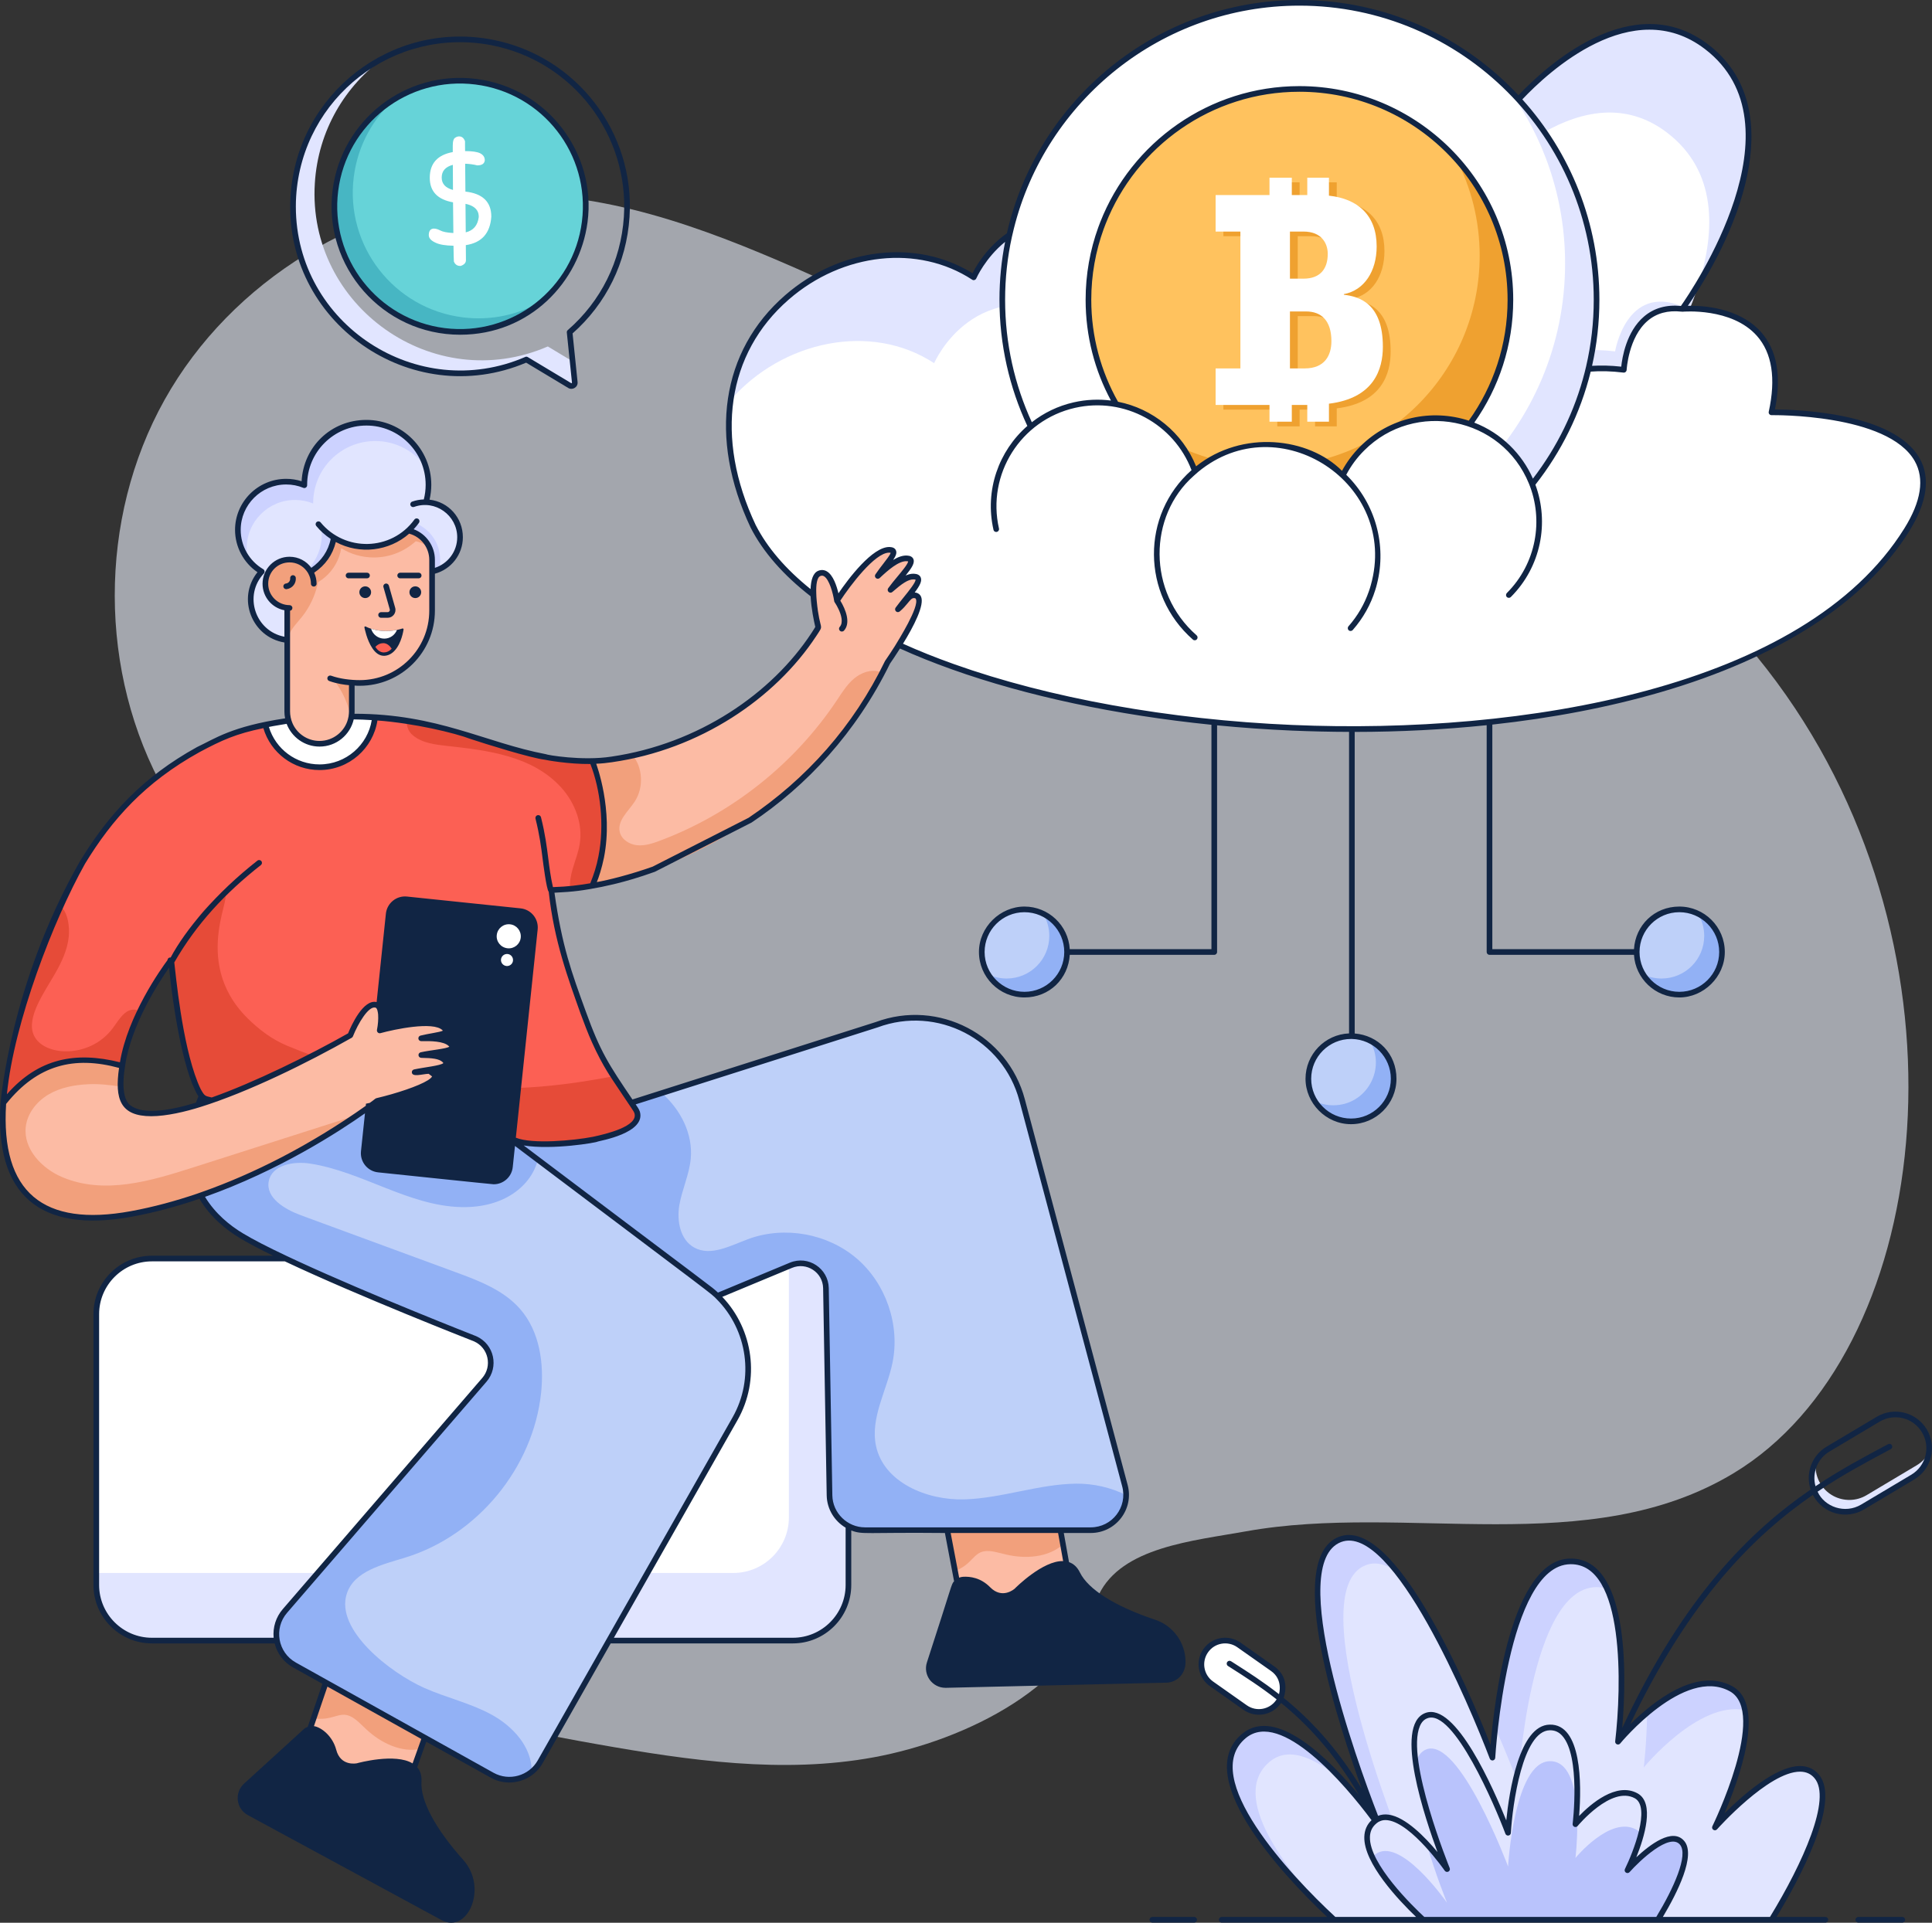 <svg width="440" height="438" viewBox="0 0 440 438" fill="none" xmlns="http://www.w3.org/2000/svg">
<rect x="0" y="0" width="440" height="438" fill="#333333" stroke="none"/>
<g clip-path="url(#clip0_155_3921)">
<g opacity="0.6">
<path d="M37.627 180.44C51.283 204.69 76.688 224.93 76.464 252.777C76.24 280.269 50.217 302.322 49.311 329.805C48.657 349.887 62.134 368.333 79.174 378.986C96.195 389.648 116.366 393.872 136.144 397.357C156.923 401.039 178.29 404.132 199.031 400.309C219.79 396.488 245.719 383.937 250.224 363.324V363.315C255.44 352.419 271.694 351.017 283.714 348.849C320.386 342.244 361.789 355.548 394.878 335.562C439.604 308.52 450.732 221.107 406.748 158.331C384.11 126.008 348.61 102.955 309.868 95.424C289.585 91.48 268.648 91.63 248.477 87.154C202.126 76.856 161.168 42.543 113.714 44.374C82.597 45.579 52.678 63.904 37.489 91.069C22.3 118.243 22.356 153.313 37.629 180.44H37.627Z" fill="#EEF4FF"/>
</g>
<path d="M171.532 119.91C150.214 74.723 195.426 45.943 221.753 63.176C221.753 63.176 230.96 41.586 255.735 53.302C255.735 53.302 274.986 34.557 303.109 55.31C303.109 55.31 304.114 12.968 344.456 24.181C344.456 24.181 368.299 -4.877 388.642 10.638C413.17 29.346 383.126 70.373 383.126 70.373C383.126 70.373 409.177 67.827 403.442 93.93C403.442 93.93 451.498 93.04 434.225 120.74C392.132 188.241 199.111 173.965 171.532 119.91Z" fill="white"/>
<path d="M383.126 69.799C370.368 64.541 367.826 80.048 367.826 80.048C345.116 77.25 344.085 94.684 344.085 94.684C344.085 94.684 353.781 81.642 369.813 84.24C371.284 76.753 373.439 69.881 383.126 69.799Z" fill="#E1E5FF"/>
<path d="M300.611 53.555C294.388 63.053 294.106 74.873 294.106 74.873C265.987 54.118 246.736 72.862 246.736 72.862C221.954 61.144 212.746 82.732 212.746 82.732C198.3 73.275 178.153 77.687 166.441 91.055C170.492 63.707 201.637 50.008 221.753 63.174C221.753 63.174 230.962 41.585 255.732 53.304C255.732 53.304 273.848 35.665 300.609 53.555H300.611Z" fill="#E1E5FF"/>
<path d="M379.638 30.198C359.301 14.68 335.455 43.747 335.455 43.747C319.591 39.334 309.819 43.203 303.787 49.526C305.767 38.339 313.609 15.615 344.452 24.178C344.452 24.178 368.298 -4.879 388.646 10.639C407.485 25.001 394.125 52.541 386.916 64.541C390.646 52.531 391.088 38.932 379.638 30.198Z" fill="#E1E5FF"/>
<path d="M300.611 53.555C301.526 52.148 302.582 50.781 303.788 49.525C303.165 52.962 303.115 55.314 303.115 55.314C302.271 54.691 301.436 54.108 300.612 53.555H300.611Z" fill="#E1E5FF"/>
<path d="M386.916 64.541C386.303 66.512 385.599 68.441 384.856 70.301C383.78 70.301 383.126 70.371 383.126 70.371C383.126 70.371 384.745 68.161 386.916 64.542V64.541Z" fill="#E1E5FF"/>
<path d="M363.606 68.29C363.606 105.659 333.308 135.949 295.931 135.949C258.553 135.949 228.267 105.659 228.267 68.29C228.267 30.92 258.563 0.642 295.931 0.642C333.298 0.642 363.606 30.931 363.606 68.29Z" fill="white"/>
<path d="M363.601 68.295C363.601 105.656 333.313 135.951 295.928 135.951C273.552 135.951 253.71 125.087 241.389 108.345C253.585 120.304 270.316 127.682 288.766 127.682C326.152 127.682 356.439 97.403 356.439 60.026C356.439 45.066 351.576 31.231 343.351 20.039C355.844 32.294 363.6 49.396 363.6 68.295H363.601Z" fill="#E1E5FF"/>
<path d="M343.985 68.292C343.985 94.825 322.473 116.333 295.933 116.333C269.392 116.333 247.888 94.825 247.888 68.292C247.888 41.758 269.4 20.26 295.933 20.26C322.466 20.26 343.985 41.766 343.985 68.292Z" fill="#FFC25E"/>
<path d="M343.984 68.295C343.984 94.828 322.469 116.338 295.929 116.338C277.39 116.338 261.301 105.833 253.284 90.449C262.089 100.166 274.8 106.278 288.929 106.278C315.469 106.278 336.984 84.767 336.984 58.234C336.984 50.249 335.036 42.706 331.587 36.08C339.288 44.596 343.984 55.902 343.984 68.296V68.295Z" fill="#EFA130"/>
<path fill-rule="evenodd" clip-rule="evenodd" d="M307.827 68.209V68.064C312.474 67.214 315.299 62.841 315.299 57.2C315.299 50.148 311.07 46.344 304.432 45.638V41.538H299.497V45.494H295.974V41.538H290.893V45.494H278.622V53.814H284.265V84.986H278.622V93.314H290.893V97.126H295.974V93.314H299.497V97.126H304.432V93.026C314.737 91.758 316.711 85.13 316.711 80.052C316.711 70.183 311.35 68.626 307.827 68.209ZM295.548 53.814H298.654C302.747 53.814 304.16 56.503 304.16 58.893C304.16 62.279 302.466 64.542 298.654 64.542H295.548V53.815V53.814ZM298.935 84.986H295.548V72.012H299.215C302.602 72.012 304.994 73.994 304.994 78.785C304.994 82.035 303.453 84.987 298.934 84.987L298.935 84.986Z" fill="#EFA130"/>
<path fill-rule="evenodd" clip-rule="evenodd" d="M306.054 67.146V67.002C310.7 66.151 313.525 61.778 313.525 56.137C313.525 49.085 309.296 45.281 302.658 44.575V40.475H297.723V44.431H294.2V40.475H289.12V44.431H276.849V52.751H282.491V83.923H276.849V92.251H289.12V96.062H294.2V92.251H297.723V96.062H302.658V91.962C312.964 90.694 314.938 84.066 314.938 78.988C314.938 69.119 309.577 67.562 306.054 67.145V67.146ZM293.775 52.751H296.88C300.973 52.751 302.386 55.44 302.386 57.83C302.386 61.217 300.693 63.479 296.88 63.479H293.775V52.752V52.751ZM297.162 83.923H293.775V70.949H297.442C300.829 70.949 303.22 72.931 303.22 77.722C303.22 80.972 301.679 83.924 297.161 83.924L297.162 83.923Z" fill="white"/>
<path d="M310.236 135.552C301.014 126.333 301.009 111.382 310.231 102.162C319.457 92.938 334.412 92.943 343.634 102.162C352.855 111.382 352.855 126.327 343.628 135.552" fill="white"/>
<path d="M226.882 120.544C223.991 107.83 231.954 95.174 244.67 92.283C257.394 89.391 270.047 97.36 272.938 110.074C275.83 122.787 267.865 135.435 255.141 138.329" fill="white"/>
<path d="M272.099 145.218C261.616 136.014 260.505 120.144 269.619 109.768C278.732 99.393 294.623 98.438 305.106 107.643C315.595 116.853 316.701 132.73 307.587 143.104" fill="white"/>
<path d="M317.396 245.74C317.396 251.103 313.052 255.454 307.687 255.454C304.186 255.454 301.116 253.598 299.414 250.823C298.503 249.344 297.978 247.605 297.978 245.741C297.978 240.384 302.322 236.035 307.687 236.035C313.052 236.035 317.396 240.355 317.396 245.741V245.74Z" fill="#92B1F5"/>
<path d="M303.639 251.784C302.121 251.784 300.686 251.436 299.414 250.822C298.503 249.343 297.978 247.604 297.978 245.74C297.978 240.383 302.322 236.034 307.687 236.034C309.196 236.034 310.632 236.381 311.912 237.002C315.83 243.373 311.296 251.785 303.639 251.785V251.784Z" fill="#BED0F9"/>
<path d="M392.172 216.867C392.172 222.23 387.828 226.581 382.463 226.581C378.963 226.581 375.892 224.724 374.19 221.95C373.28 220.471 372.755 218.731 372.755 216.868C372.755 211.511 377.098 207.161 382.463 207.161C383.973 207.161 385.408 207.509 386.688 208.13C389.937 209.698 392.172 213.02 392.172 216.868V216.867Z" fill="#92B1F5"/>
<path d="M388.124 213.204C388.124 218.568 383.773 222.91 378.415 222.91C376.898 222.91 375.462 222.563 374.19 221.949C373.28 220.47 372.755 218.73 372.755 216.867C372.755 211.51 377.098 207.16 382.463 207.16C383.973 207.16 385.408 207.508 386.688 208.129C387.599 209.608 388.124 211.347 388.124 213.204Z" fill="#BED0F9"/>
<path d="M243.018 216.867C243.018 222.23 238.674 226.581 233.309 226.581C229.809 226.581 226.738 224.724 225.036 221.95C224.126 220.471 223.601 218.731 223.601 216.868C223.601 211.511 227.945 207.161 233.309 207.161C234.819 207.161 236.254 207.509 237.535 208.13C240.783 209.698 243.018 213.02 243.018 216.868V216.867Z" fill="#92B1F5"/>
<path d="M238.97 213.204C238.97 218.568 234.619 222.91 229.261 222.91C227.744 222.91 226.308 222.563 225.036 221.949C224.126 220.47 223.601 218.73 223.601 216.867C223.601 211.51 227.945 207.16 233.309 207.16C234.819 207.16 236.254 207.508 237.535 208.129C238.445 209.608 238.97 211.347 238.97 213.204Z" fill="#BED0F9"/>
<path d="M193.228 299.362V361.059C193.228 368.058 187.555 373.721 180.563 373.721H34.602C27.601 373.721 21.929 368.058 21.929 361.059V299.362C21.929 292.371 27.602 286.7 34.602 286.7H180.563C187.555 286.7 193.228 292.371 193.228 299.362Z" fill="#E1E5FF"/>
<path d="M179.663 286.7V345.656C179.663 352.655 173.99 358.325 166.998 358.325H21.929V299.362C21.929 292.371 27.602 286.7 34.602 286.7H179.662H179.663Z" fill="white"/>
<path d="M219.319 367.481L245.057 368.323C244.689 366.277 246.389 375.732 241.46 348.32H215.677C216.049 350.279 214.328 341.223 219.318 367.481H219.319Z" fill="#FCBBA4"/>
<path d="M217.456 357.897C221.467 356.34 221.609 353.758 224.238 353.37C225.689 353.143 227.496 353.751 229.179 354.136C233.624 355.171 238.745 354.804 242.091 351.825L241.459 348.322H215.676L217.454 357.897H217.456Z" fill="#F2A07C"/>
<path d="M68.28 400.678L90.199 414.193L95.825 398.402L97.017 395.047L74.42 382.63C73.792 384.475 76.693 375.945 68.28 400.679V400.678Z" fill="#FCBBA4"/>
<path d="M71.427 391.434C75.681 392.075 77.087 389.905 79.562 390.874C80.935 391.397 82.201 392.822 83.469 393.993C86.813 397.099 91.44 399.324 95.824 398.401L97.016 395.046L74.419 382.629L71.425 391.434H71.427Z" fill="#F2A07C"/>
<path d="M138.29 282.532H109.831V262.021L150.72 249.007L199.641 233.436C213.578 228.252 228.953 236.2 232.781 250.565L256.195 338.437C257.562 343.62 253.66 348.575 248.404 348.575H196.981C192.586 348.575 188.998 345.052 188.918 340.658L188.11 293.411C188.006 289.361 183.867 286.676 180.127 288.233L138.29 305.646V282.532Z" fill="#BED0F9"/>
<path d="M138.29 282.532H109.831V262.021L150.72 249.007C155.018 252.786 157.848 258.323 157.312 263.971C156.969 267.59 155.33 270.961 154.715 274.54C154.108 278.128 154.907 282.418 158.08 284.183C161.868 286.293 166.399 283.736 170.466 282.242C178.689 279.23 188.479 280.996 195.127 286.7C201.768 292.396 205.004 301.808 203.27 310.387C201.975 316.771 198.164 322.979 199.498 329.354C201.256 337.726 211.157 341.841 219.716 341.561C228.274 341.282 236.553 338.078 245.119 337.982C248.947 337.942 253.023 338.836 256.474 340.603C256.434 344.885 252.95 348.576 248.403 348.576H196.98C192.585 348.576 188.997 345.053 188.917 340.659L188.109 293.412C188.005 289.362 183.866 286.677 180.126 288.234L138.289 305.647V282.533L138.29 282.532Z" fill="#92B1F5"/>
<path d="M202.139 150.842C201.745 151.655 201.351 152.461 200.931 153.249C200.845 153.429 200.751 153.609 200.656 153.78C200.408 154.268 200.151 154.74 199.885 155.219C199.628 155.691 199.362 156.162 199.097 156.624C198.831 157.096 198.557 157.558 198.282 158.011C198.008 158.473 197.734 158.928 197.452 159.374C197.177 159.811 196.903 160.247 196.621 160.676C189.806 171.225 180.498 180.389 170.795 186.856L148.859 198.018C146.606 198.832 144.395 199.526 142.228 200.125L141.148 200.417C140.437 200.597 139.734 200.777 139.032 200.939H139.024C137.7 201.25 136.267 201.539 134.928 201.779H134.919C134.911 201.779 134.902 201.787 134.894 201.787H134.886C134.877 201.787 134.86 201.787 134.852 201.796C134.484 201.856 134.115 201.915 133.755 201.976C133.755 201.976 133.747 201.976 133.738 201.984H133.729C133.695 201.984 133.653 201.992 133.61 202.001C133.404 202.036 133.206 202.062 133.01 202.087C132.881 202.113 132.753 202.13 132.633 202.148C132.539 202.156 132.453 202.173 132.367 202.191C132.136 202.216 131.905 202.251 131.682 202.276C131.511 202.302 131.347 202.319 131.185 202.337C130.987 202.362 130.799 202.388 130.61 202.405C130.413 202.431 130.217 202.448 130.028 202.466C129.968 202.474 129.899 202.483 129.84 202.491C129.797 202.491 129.763 202.499 129.728 202.499C129.446 202.525 129.163 202.56 128.88 202.576H128.872C128.58 202.602 128.306 202.619 128.016 202.637H127.955C127.552 202.662 127.158 202.688 126.772 202.705C126.361 202.722 125.958 202.731 125.564 202.74C125.898 205.578 126.763 210.527 126.849 210.613C127.588 213.374 127.016 214.483 132.804 230.616C136.034 239.597 137.773 241.809 139.737 245.17H139.745C139.916 245.444 140.088 245.718 140.276 245.993C140.276 246.001 140.276 246.01 140.284 246.01C140.91 246.978 141.587 247.972 142.324 249.059V249.068C144.631 252.528 145.229 253.1 145.229 254.13C145.229 259.732 122.582 262.125 117.097 259.707H117.089C116.771 259.561 116.37 259.324 115.375 258.798C115.367 258.79 115.358 258.781 115.35 258.781C115.332 258.773 115.324 258.764 115.316 258.764C80.741 240.405 88.959 261.821 46.74 250.274C46.543 250.223 46.346 250.086 46.141 249.88C46.072 249.811 46.004 249.743 45.935 249.657V249.649C42.49 245.598 39.946 227.662 39.364 222.325C39.364 222.326 39.364 222.328 39.364 222.329C39.361 222.299 39.358 222.267 39.355 222.236C39.271 221.46 39.19 220.678 39.115 219.888C39.09 219.632 39.064 219.375 39.038 219.117V219.092C39.021 219.074 39.013 219.057 39.005 219.04C38.962 218.972 38.91 218.903 38.867 218.835C36.994 216.026 34.68 213.01 32.287 210.568C30.385 208.623 28.363 206.944 26.203 205.617C25.723 205.317 25.235 205.034 24.737 204.777C23.495 204.117 22.21 203.578 20.864 203.166C19.066 202.606 17.452 202.351 15.808 202.232V202.224C21.968 189.066 31.673 178.195 45.182 170.751C50.762 167.773 53.395 166.61 60.443 165.114C60.734 165.053 61.025 164.994 61.326 164.934C65.729 163.955 72.901 163.154 79.825 163.22H80.039C81.77 163.238 83.552 163.314 85.395 163.443C87.717 163.606 90.124 163.863 92.61 164.231C93.63 164.385 94.657 164.556 95.695 164.754C95.995 164.805 96.295 164.865 96.594 164.925C97.006 165.001 97.417 165.087 97.828 165.173C101.057 165.858 104.183 166.704 106.757 167.537H106.766C107.88 167.897 108.985 168.256 110.098 168.608H110.106C112.111 169.254 118.812 171.338 120.86 171.709C120.948 171.797 124.991 172.591 125.521 172.669C125.53 172.678 125.866 172.727 125.889 172.729C125.959 172.757 126.824 172.884 126.918 172.884C127.019 172.912 127.595 172.986 127.672 172.986C127.715 173.003 127.748 173.003 127.783 173.003H127.791C127.877 173.046 130.356 173.277 131.228 173.32C131.245 173.329 131.27 173.329 131.288 173.32C131.452 173.336 132.289 173.371 132.445 173.371C132.471 173.38 132.488 173.38 132.496 173.371C134.694 173.442 137.139 173.325 139.326 172.994C159.08 170.114 176.011 158.767 185.349 144.562C186.034 143.516 186.369 142.908 186.369 142.908C186.369 142.908 183.669 131.747 186.617 130.615C189.556 129.485 190.619 136.826 190.619 136.826C190.619 136.826 198.134 125.081 202.589 125.252C205.057 125.347 201.921 128.165 199.907 131.198C202.409 128.834 204.68 127.129 206.514 127.197C209.367 127.317 205.177 131.069 202.811 134.367C204.937 132.517 206.582 131.275 208.124 131.343C211.089 131.446 206.925 135.447 204.5 138.796C206.325 137.306 206.874 135.549 208.202 135.601C212.666 135.772 202.144 150.841 202.144 150.841L202.139 150.842Z" fill="#FCBBA4"/>
<path d="M39.856 217.687C39.856 219.019 39.734 221.037 39.359 222.33C39.273 221.525 39.188 220.703 39.119 219.88C39.086 219.624 39.068 219.358 39.043 219.101C39.043 219.101 39.043 219.109 39.034 219.109V219.092C39.017 219.074 39.009 219.057 39.001 219.04C38.958 218.972 38.907 218.903 38.864 218.835C36.99 216.026 34.676 213.01 32.283 210.568C30.381 208.623 28.359 206.944 26.199 205.617C25.719 205.317 25.231 205.034 24.733 204.777C23.491 204.117 22.206 203.578 20.86 203.166C19.062 202.606 17.448 202.351 15.804 202.232V202.224C16.402 200.947 17.834 198.026 18.598 196.836C21.784 196.697 24.963 197.158 27.57 198.027C30.072 198.84 32.411 200.117 34.313 201.925C37.458 204.906 39.189 209.163 39.669 213.464C39.703 213.756 39.746 214.244 39.78 214.86C39.877 216.416 39.857 217.729 39.857 217.687H39.856Z" fill="#F2A07C"/>
<path d="M54.913 281.467C67.363 289.017 108.205 304.979 108.205 304.979C111.874 306.6 112.928 311.298 110.315 314.326L64.886 366.982C61.553 370.849 62.601 376.801 67.067 379.294L112.09 404.404C115.994 406.577 120.859 405.149 123.029 401.344L167.404 323.186C173.118 313.12 170.488 300.377 161.251 293.394C154.206 288.083 98.646 246.199 92.6 241.641L48.177 245.012C36.91 265.68 46.994 276.657 54.913 281.467Z" fill="#BED0F9"/>
<path d="M54.913 281.467C67.363 289.017 108.205 304.979 108.205 304.979C111.874 306.6 112.928 311.298 110.315 314.326L64.886 366.982C61.553 370.849 62.601 376.801 67.067 379.294L112.09 404.404C115.047 406.05 118.595 405.641 121.08 403.629C121.088 403.573 121.088 403.509 121.088 403.453C121.105 397.948 116.821 393.275 111.995 390.623C107.168 387.97 101.694 386.764 96.66 384.527C88.799 381.03 76.327 371.263 78.968 363.083C80.638 357.859 87.119 356.421 92.361 354.798C108.751 349.75 121.425 334.354 123.231 317.313C123.942 310.594 122.904 303.293 118.461 298.204C114.712 293.906 109.119 291.772 103.765 289.807C92.026 285.484 80.287 281.162 68.548 276.848C64.88 275.498 60.445 272.878 61.212 269.051C61.947 265.352 66.878 264.489 70.602 265.064C82.437 266.886 92.993 274.667 104.956 274.978C115.003 275.236 121.07 269.951 122.496 264.177L92.602 241.641L48.179 245.012C36.912 265.68 46.996 276.657 54.915 281.467H54.913Z" fill="#92B1F5"/>
<path d="M117.789 187.023C117.933 192.44 118.429 197.849 119.268 203.201C119.708 206.022 120.315 208.977 122.184 211.135C123.615 212.789 125.532 213.723 127.657 214.251C127.354 213.053 127.091 211.846 126.85 210.624C126.764 210.538 125.91 205.697 125.556 202.739C126.347 202.722 127.169 202.691 128.017 202.636C128.296 202.619 128.576 202.604 128.872 202.579C129.256 202.548 129.64 202.515 130.03 202.468C130.79 202.396 131.564 202.3 132.356 202.188C132.444 202.172 132.54 202.165 132.627 202.149C133.355 202.044 134.098 201.925 134.849 201.797C134.872 201.788 134.897 201.788 134.921 201.78C160.375 197.304 187.175 179.83 200.935 153.254C200.759 153.174 200.568 153.103 200.375 153.038C198.361 152.399 196.124 153.222 194.502 154.58C192.888 155.938 191.76 157.776 190.586 159.533C180.917 174.042 166.605 185.402 150.27 191.522C148.609 192.145 146.858 192.72 145.085 192.545C143.318 192.36 141.521 191.226 141.137 189.493C140.562 186.88 143.127 184.795 144.581 182.558C146.712 179.246 146.292 174.726 144.118 172.116C142.567 172.46 140.961 172.747 139.315 172.995C133.13 173.941 126.772 173.14 120.713 171.685C119.89 173.003 119.266 174.457 118.819 175.943C117.764 179.515 117.692 183.294 117.788 187.024L117.789 187.023Z" fill="#F2A07C"/>
<path d="M117.094 259.707H117.086C116.768 259.561 116.367 259.324 115.372 258.798C115.364 258.79 115.355 258.781 115.347 258.781H115.329C115.321 258.773 115.312 258.773 115.312 258.764C80.737 240.405 88.955 261.821 46.736 250.274C46.539 250.223 46.342 250.086 46.137 249.88C46.068 249.811 46 249.743 45.931 249.657V249.649C42.486 245.598 39.942 227.662 39.36 222.325C39.36 222.326 39.36 222.328 39.36 222.329C39.357 222.299 39.353 222.267 39.35 222.236C39.267 221.46 39.186 220.678 39.111 219.888C39.085 219.632 39.06 219.375 39.034 219.117V219.092C39.017 219.074 39.009 219.057 39.001 219.04C38.958 218.972 38.906 218.903 38.863 218.835C36.99 216.026 34.676 213.01 32.283 210.568C30.381 208.623 28.359 206.944 26.199 205.617C25.719 205.317 25.231 205.034 24.733 204.777C23.491 204.117 22.206 203.578 20.86 203.166C18.71 202.495 17.139 202.35 15.796 202.232L15.804 202.224C21.956 189.085 31.687 178.177 45.178 170.742C49.864 168.063 53.524 166.583 60.439 165.114C60.73 165.053 61.021 164.994 61.322 164.934C65.725 163.955 72.897 163.154 79.821 163.22H80.035C81.766 163.238 83.548 163.314 85.391 163.443C87.713 163.606 90.12 163.863 92.606 164.231C93.626 164.385 94.653 164.556 95.691 164.754C95.991 164.805 96.291 164.865 96.59 164.925C97.002 165.001 97.413 165.087 97.824 165.173C101.053 165.858 104.179 166.704 106.753 167.537H106.762C107.876 167.897 108.981 168.256 110.094 168.608H110.102C112.064 169.24 118.791 171.335 120.856 171.709C120.944 171.797 124.987 172.591 125.517 172.669C125.526 172.678 125.862 172.727 125.885 172.729C125.973 172.764 127.574 172.986 127.668 172.986C127.711 173.003 127.744 173.003 127.779 173.003H127.787C127.873 173.046 130.352 173.277 131.223 173.32C131.241 173.329 131.266 173.329 131.284 173.32C131.595 173.346 132.352 173.371 132.441 173.371C132.467 173.38 132.484 173.38 132.492 173.371C133.298 173.397 134.112 173.397 134.917 173.371V173.38C135.021 173.697 135.123 174.014 135.226 174.331V174.339L135.235 174.347C135.329 174.665 135.432 174.972 135.517 175.29C135.611 175.607 135.705 175.924 135.799 176.249C135.799 176.249 135.791 176.249 135.799 176.257L135.808 176.266C135.884 176.574 135.97 176.891 136.047 177.2C136.21 177.834 136.364 178.467 136.51 179.101C136.51 179.119 136.51 179.127 136.518 179.135C137.726 184.652 137.948 190.023 136.921 195.206C136.758 196.046 136.561 196.877 136.33 197.7C136.098 198.522 135.832 199.345 135.532 200.158C135.335 200.706 135.121 201.245 134.89 201.785H134.882C134.873 201.785 134.856 201.785 134.848 201.794C134.488 201.854 134.119 201.913 133.751 201.974H133.743C133.737 201.974 133.731 201.976 133.725 201.982C133.691 201.982 133.649 201.99 133.606 201.999C133.4 202.034 133.202 202.06 133.006 202.085C132.877 202.103 132.757 202.119 132.629 202.136C132.561 202.145 132.492 202.162 132.432 202.171C132.175 202.214 131.926 202.24 131.678 202.273C131.507 202.299 131.343 202.316 131.181 202.334C131.052 202.351 130.914 202.369 130.777 202.385C130.717 202.393 130.666 202.393 130.606 202.402C130.409 202.428 130.221 202.453 130.032 202.471C129.964 202.479 129.895 202.479 129.835 202.488C129.792 202.488 129.758 202.496 129.723 202.496C129.441 202.522 129.158 202.557 128.875 202.573H128.867C128.575 202.599 128.301 202.616 128.01 202.633H127.95C127.547 202.659 127.153 202.685 126.767 202.702C126.562 202.71 126.364 202.719 126.168 202.71C125.962 202.728 125.756 202.728 125.551 202.728C127.049 214.428 129.191 220.557 132.799 230.612C135.418 237.893 137.395 241.607 140.271 245.988C140.271 245.997 140.271 246.006 140.279 246.006C140.914 246.965 141.59 247.968 142.319 249.055V249.064C144.838 252.841 144.879 252.777 145.104 253.407C147.076 259.54 122.797 262.218 117.092 259.704L117.094 259.707Z" fill="#FC6054"/>
<path d="M117.094 259.707H117.086C116.768 259.561 116.367 259.324 115.372 258.798C115.364 258.79 115.355 258.781 115.347 258.781H115.329C115.321 258.773 115.312 258.773 115.312 258.764C80.737 240.405 88.955 261.821 46.736 250.274C46.539 250.223 46.342 250.086 46.137 249.88C46.068 249.811 46 249.743 45.931 249.657V249.649C42.486 245.598 39.942 227.662 39.36 222.325C39.36 222.326 39.36 222.328 39.36 222.329C39.357 222.299 39.354 222.267 39.35 222.236C39.267 221.46 39.186 220.678 39.111 219.889C39.086 219.632 39.06 219.375 39.034 219.117V219.092C39.017 219.074 39.009 219.057 39.001 219.04C38.958 218.972 38.906 218.903 38.863 218.835C38.846 218.809 38.83 218.784 38.812 218.766C39.15 218.288 39.961 217.17 40.064 217.01C43.637 211.973 45.094 207.184 50.517 204.066C50.526 204.058 50.543 204.048 50.552 204.048C54.374 201.915 42.814 218.518 56.379 231.959C58.992 234.546 61.914 236.756 65.316 238.187C69.48 239.943 73.739 241.46 78.066 242.744C85.187 244.86 92.504 246.325 99.891 247.139C99.897 247.145 99.903 247.145 99.909 247.139C115.084 248.815 126.726 247.636 139.745 245.169C139.916 245.443 140.096 245.717 140.276 245.991C140.276 246 140.276 246.009 140.284 246.009C140.919 246.968 141.595 247.971 142.324 249.058V249.067C144.843 252.845 144.884 252.78 145.109 253.41C147.081 259.543 122.802 262.221 117.097 259.707H117.094Z" fill="#E64B38"/>
<path d="M92.602 164.231C92.602 165.485 92.993 166.651 94.047 167.522C96.221 169.336 99.29 169.64 101.991 169.942C111.186 170.951 121.247 172.203 127.77 179.354C130.918 182.814 132.781 187.623 132.029 192.241C131.725 194.158 130.99 195.988 130.447 197.857C130.008 199.359 129.687 200.949 129.832 202.491C129.896 202.483 129.968 202.475 130.031 202.468C131.598 202.308 133.228 202.084 134.921 201.781C138.741 192.873 138.221 183.335 134.921 173.38C120.011 173.824 109.272 166.739 92.601 164.232L92.602 164.231Z" fill="#E64B38"/>
<path d="M60.436 165.11C61.799 170.65 66.807 174.774 72.767 174.774C79.348 174.774 84.727 169.784 85.392 163.444C75.039 162.714 66.326 163.863 60.436 165.11Z" fill="white"/>
<path d="M59.616 130.211C54.114 136.057 58.217 145.853 66.405 145.853C71.537 145.853 75.698 141.684 75.698 136.554C75.698 133.579 74.299 130.924 72.116 129.241C74.157 127.576 75.591 125.188 76.028 122.472C79.911 124.862 84.683 125.234 88.894 123.488C89.429 127.371 92.76 130.355 96.796 130.355C101.197 130.355 104.77 126.783 104.77 122.383C104.77 117.983 101.314 114.518 97.01 114.411C97.385 113.145 97.58 111.818 97.58 110.437C97.58 102.626 91.254 96.302 83.449 96.302C75.643 96.302 69.309 102.626 69.309 110.437V110.536C68.035 110.01 66.637 109.725 65.175 109.725C59.099 109.725 54.172 114.642 54.172 120.716C54.172 124.76 56.355 128.297 59.616 130.212V130.211Z" fill="#E1E5FF"/>
<path d="M86.374 129.5C86.116 129.305 85.966 129.184 85.966 129.184L94.581 119.145C94.581 119.145 101.232 121.5 100.121 129.5H86.374Z" fill="#CCD2FF"/>
<path d="M73.057 120.022C73.057 120.022 74.661 125.583 69.185 130.695L77.808 127.035C77.095 124.128 75.743 121.639 73.057 120.022Z" fill="#CCD2FF"/>
<path d="M56.498 127.476C56.294 126.648 56.186 125.775 56.186 124.884C56.186 118.81 61.113 113.892 67.189 113.892C68.65 113.892 70.049 114.177 71.323 114.702V114.604C71.323 106.792 77.649 100.468 85.462 100.468C90.238 100.468 94.453 102.837 97.009 106.463C95.298 100.584 89.873 96.299 83.449 96.299C75.635 96.299 69.309 102.624 69.309 110.435V110.534C68.035 110.008 66.637 109.723 65.175 109.723C55.902 109.723 50.953 120.412 56.497 127.475L56.498 127.476Z" fill="#CCD2FF"/>
<path d="M65.416 139.089C65.416 139.161 65.416 138.782 65.416 140.119V162.081C65.416 166.139 68.716 169.431 72.768 169.431C76.323 169.431 79.193 166.916 79.919 163.767C80.047 163.223 80.119 162.664 80.119 162.081V155.482C80.71 155.546 81.31 155.578 81.917 155.578C82.812 155.578 83.683 155.507 84.538 155.363C92.37 154.132 98.411 147.328 98.411 139.089V127.537C98.411 124.253 96.093 121.505 93.001 120.866C88.226 125.216 81.311 125.719 76.028 122.472C75.476 125.891 73.367 128.776 70.434 130.381C68.947 131.188 67.229 131.675 65.416 131.707V139.089Z" fill="#FCBBA4"/>
<path d="M75.908 154.771C75.908 154.771 79.113 158.382 79.919 163.767C80.047 163.223 80.119 162.664 80.119 162.081V155.482C80.71 155.546 81.31 155.578 81.917 155.578C82.812 155.578 83.683 155.507 84.538 155.363L75.908 154.771Z" fill="#F2A07C"/>
<path d="M67.1 138.358H65.416V131.708C70.78 131.601 75.198 127.637 76.027 122.471C81.38 125.765 88.293 125.157 93 120.868C95.227 121.331 97.045 122.881 97.891 124.938C97 124.128 95.904 123.54 94.683 123.29C92.162 125.588 88.811 126.996 85.132 126.996C82.414 126.996 79.866 126.221 77.71 124.893C76.881 130.06 72.462 134.024 67.099 134.13V138.358H67.1Z" fill="#F2A07C"/>
<path d="M65.416 139.092C65.416 139.162 65.416 138.788 65.416 140.116V146.137C65.656 143.81 67.46 142.176 68.793 140.49C69.675 139.377 70.432 138.147 71.037 136.855C71.572 135.715 71.991 134.522 72.285 133.292C72.392 132.847 72.624 132.276 72.356 131.858C72.107 131.475 71.564 131.118 71.198 130.861C70.958 130.683 70.699 130.522 70.432 130.38C68.944 131.19 67.233 131.671 65.416 131.707V139.091V139.092Z" fill="#F2A07C"/>
<path d="M65.514 147.527C65.461 147.331 65.425 147.136 65.416 146.939V147.509C65.452 147.518 65.478 147.518 65.514 147.526V147.527Z" fill="#F2A07C"/>
<path d="M60.435 132.983C60.435 136.026 62.903 138.496 65.949 138.496C68.995 138.496 71.46 136.026 71.46 132.983C71.46 129.941 68.992 127.47 65.949 127.47C62.906 127.47 60.435 129.938 60.435 132.983Z" fill="#F2A07C"/>
<path d="M38.861 218.835C38.861 218.835 33.664 225.451 32.045 230.065C30.686 233.94 28.495 238.679 27.834 242.807C16.522 239.446 7.595 242.529 0.761 251.242C1.836 235.012 9.707 215.563 13.799 206.416C15.267 203.127 16.245 201.167 16.245 201.167C26.053 204.371 34.662 208.994 38.86 218.835H38.861Z" fill="#FC6054"/>
<path d="M31.291 230.114C29.931 233.99 28.495 238.679 27.835 242.807C16.523 239.446 7.596 242.529 0.762 251.242C1.837 235.012 9.708 215.563 13.8 206.416C15.555 208.032 15.873 211.225 15.654 213.39C15.359 216.398 14.017 219.214 12.511 221.837C10.034 226.15 5.946 231.798 7.685 235.784C9.855 240.732 20.537 241.266 25.758 234.123C27.203 232.151 28.695 229.373 31.291 230.113V230.114Z" fill="#E64B38"/>
<path d="M95.951 240.341C98.445 240.373 100.263 240.532 101.246 241.485C103.117 243.319 98.009 243.472 94.439 244.245C96.52 244.34 97.918 243.51 98.767 244.336C101.602 247.093 85.884 250.786 85.884 250.786C85.884 250.786 84.329 252.014 81.529 253.959L81.521 253.962C72.993 259.863 52.919 272.306 29.927 276.535C5.646 281.006 -0.332 267.801 0.762 251.244C7.596 242.531 16.523 239.448 27.835 242.809C27.566 244.51 27.428 246.124 27.484 247.537C27.568 249.647 28.08 251.32 29.223 252.243C38.376 259.634 79.781 235.853 79.781 235.853C79.781 235.853 82.8 228.243 85.628 228.895C87.557 229.347 86.488 234.731 86.488 234.731C86.488 234.731 98.373 231.452 101.208 234.209C102.775 235.733 99.05 235.737 95.93 236.53C98.965 236.459 101.461 236.678 102.635 237.818C104.433 239.571 99.473 239.565 95.952 240.341H95.951Z" fill="#FCBBA4"/>
<path d="M81.521 253.96C72.993 259.861 52.919 272.304 29.927 276.533C5.646 281.004 -0.332 267.799 0.762 251.242C7.596 242.529 16.523 239.446 27.835 242.807C27.566 244.508 27.428 246.122 27.484 247.535C25.042 247.158 22.639 246.872 20.089 246.989C16.964 247.135 13.779 247.722 11.083 249.306C8.379 250.892 6.214 253.607 5.866 256.716C5.297 261.738 9.512 266.179 14.173 268.152C23.766 272.215 34.303 269.038 43.926 265.965C56.459 261.957 68.987 257.96 81.523 253.96H81.521Z" fill="#F2A07C"/>
<path d="M291.623 382.271C292.418 383.973 292.3 386.041 291.139 387.685C289.421 390.124 286.039 390.728 283.577 388.992L275.905 383.582C274.51 382.594 273.718 381.071 273.623 379.489C274.645 381.688 276.154 381.909 283.088 387.045C285.522 388.756 288.897 388.199 290.645 385.74C291.385 384.688 291.702 383.46 291.623 382.271Z" fill="#E1E5FF"/>
<path d="M303.866 437.326H403.465C407.365 430.971 419.005 410.821 413.728 404.645C407.437 397.284 390.56 416.303 390.56 416.303C390.56 416.303 403.594 389.822 394.242 384.705C383.277 378.706 368.49 396.765 368.49 396.765C368.49 396.765 373.578 355.405 357.594 355.689C342.436 355.959 339.889 400.395 339.889 400.395C339.889 400.395 319.281 345.18 305.16 350.695C289.851 356.675 314.013 415.826 314.013 415.826C314.013 415.826 293.879 386.806 283.369 395.401C270.741 405.73 298.073 431.998 303.866 437.326Z" fill="#E1E5FF"/>
<path d="M375.12 390.173C375.035 397.14 374.355 402.63 374.355 402.63C374.355 402.63 386.849 387.377 397.381 389.569C396.981 387.394 396.012 385.668 394.244 384.699C387.954 381.266 380.415 385.736 375.12 390.172V390.173Z" fill="#CCD2FF"/>
<path d="M340.518 393.555C343.731 400.837 345.754 406.258 345.754 406.258C345.754 406.258 348.304 361.825 363.458 361.553C364.376 361.536 365.227 361.655 366.008 361.91C364.232 358.112 361.563 355.622 357.593 355.69C346.195 355.895 341.928 381.081 340.517 393.556L340.518 393.555Z" fill="#CCD2FF"/>
<path d="M312.826 412.818C316.812 417.321 319.625 421.332 319.872 421.664C319.311 420.296 295.895 362.47 311.024 356.556C313.276 355.672 315.699 356.343 318.18 358.085C313.735 352.477 309.179 349.12 305.159 350.692C291.933 355.858 308.168 400.7 312.825 412.817L312.826 412.818Z" fill="#CCD2FF"/>
<path d="M302.517 436.059C292.962 425.964 279.695 409.072 289.24 401.262C293.88 397.463 300.409 401.015 306.247 406.157C299.44 398.628 289.673 390.249 283.366 395.399C271.552 405.07 294.747 428.718 302.516 436.059H302.517Z" fill="#CCD2FF"/>
<path d="M324.117 437.326H377.57C379.664 433.915 385.911 423.101 383.078 419.786C379.703 415.836 370.644 426.043 370.644 426.043C370.644 426.043 377.639 411.831 372.62 409.085C366.735 405.865 358.8 415.557 358.8 415.557C358.8 415.557 361.531 393.36 352.953 393.513C344.818 393.658 343.451 417.505 343.451 417.505C343.451 417.505 332.391 387.873 324.812 390.832C316.597 394.042 329.563 425.786 329.563 425.786C329.563 425.786 318.758 410.212 313.117 414.825C306.34 420.368 321.009 434.466 324.117 437.325V437.326Z" fill="#B9C3FC"/>
<path d="M358.801 423.244C358.801 423.244 366.739 413.557 372.621 416.77C373.089 417.024 373.454 417.381 373.726 417.815C374.687 414.153 374.959 410.372 372.621 409.088C367.538 406.3 360.909 413.175 359.208 415.079C359.259 419.489 358.8 423.244 358.8 423.244H358.801Z" fill="#E1E5FF"/>
<path d="M343.45 425.191C343.45 425.191 344.818 401.347 352.953 401.203C357.228 401.126 358.699 406.607 359.089 412.122C359.455 405.902 359.395 393.394 352.953 393.513C344.819 393.657 343.45 417.509 343.45 417.509C343.45 417.509 332.392 387.87 324.81 390.835C322.014 391.923 321.674 396.325 322.438 401.653C322.838 400.114 323.595 399.001 324.81 398.525C332.392 395.56 343.45 425.191 343.45 425.191Z" fill="#E1E5FF"/>
<path d="M312.528 423.074C312.698 422.879 312.893 422.692 313.115 422.514C318.656 417.985 329.17 432.915 329.553 433.459C329.425 433.145 326.969 427.077 324.913 420.067C321.291 416.175 316.353 412.172 313.116 414.824C310.71 416.795 311.008 419.838 312.529 423.075L312.528 423.074Z" fill="#E1E5FF"/>
<path d="M413.559 332.943C412.252 335.26 412.193 338.191 413.655 340.638C415.816 344.269 420.526 345.487 424.189 343.305L435.608 336.5C437.685 335.256 438.968 333.191 439.275 330.969C438.639 332.101 437.708 333.085 436.515 333.798L425.092 340.61C422.711 342.024 419.873 342.007 417.583 340.805C414.724 339.305 413.099 336.156 413.56 332.944L413.559 332.943Z" fill="#E1E5FF"/>
<path d="M282.159 374.716L289.833 380.127C292.282 381.854 292.867 385.237 291.14 387.685C289.413 390.133 286.029 390.718 283.58 388.991L275.906 383.58C273.457 381.854 272.872 378.47 274.599 376.022C276.326 373.574 279.71 372.989 282.159 374.716Z" fill="white"/>
<path d="M66.804 44.715C65.068 72.666 93.755 93.198 119.877 81.898L129.746 87.833C130.282 88.153 130.965 87.725 130.903 87.097L130.412 82.323L124.764 78.925C98.648 90.222 69.951 69.697 71.701 41.744C72.448 29.698 78.623 19.46 87.59 13.063C76.035 18.933 67.683 30.582 66.805 44.715L66.804 44.715Z" fill="#E1E5FF"/>
<path d="M101.21 75.381C116.881 77.353 131.196 66.24 133.169 50.565C135.141 34.881 124.026 20.579 108.346 18.615C92.659 16.642 78.353 27.747 76.38 43.431C74.407 59.098 85.523 73.409 101.21 75.381Z" fill="#66D3D8"/>
<path d="M76.302 43.423C74.33 59.103 85.443 73.409 101.135 75.38C109.558 76.439 117.59 73.722 123.514 68.54C118.242 71.656 111.931 73.115 105.39 72.294C89.707 70.322 78.595 56.009 80.565 40.338C81.478 33.078 85.034 26.805 90.142 22.359C82.785 26.706 77.45 34.291 76.301 43.425L76.302 43.423Z" fill="#47B6C3"/>
<path d="M269.994 378.397C269.917 374.123 267.149 370.345 263.105 368.99C253.954 365.932 247.852 362.102 245.932 358.197C245.35 357.006 244.518 356.226 243.464 355.858L242.273 349.219H248.4C254.136 349.219 258.288 343.796 256.815 338.279L233.396 250.403C229.5 235.751 213.758 227.506 199.447 232.823L144.032 250.462C138.64 242.507 136.697 239.551 133.407 230.399C130.188 221.547 127.991 215.565 126.278 203.363C130.867 203.128 132.509 202.907 137.031 202.035C137.283 201.912 141.786 201.253 149.148 198.592L171.152 187.387C183.698 179.017 194.968 166.949 202.694 151.167C203.122 150.559 203.979 149.299 204.964 147.74C208.674 149.419 212.633 151.005 216.84 152.503C233.849 158.577 254.337 162.921 275.895 165.105H275.897V216.227H243.633C243.306 210.814 238.799 206.516 233.308 206.516C227.818 206.516 222.949 211.159 222.949 216.864C222.949 222.57 227.593 227.221 233.308 227.221C239.023 227.221 243.299 222.929 243.634 217.515C243.634 217.514 243.634 217.513 243.634 217.512H276.54C276.895 217.512 277.182 217.225 277.182 216.87V165.234C282.829 165.782 288.543 166.184 294.283 166.432C298.644 166.613 302.963 166.715 307.239 166.724V235.412C301.738 235.635 297.324 240.183 297.324 245.743C297.324 251.303 301.977 256.092 307.684 256.092C313.39 256.092 318.035 251.448 318.035 245.743C318.035 240.038 313.845 235.858 308.524 235.429V166.733C318.84 166.725 328.899 166.202 338.581 165.2V216.871C338.581 217.226 338.868 217.513 339.224 217.513H372.128C372.128 217.513 372.128 217.515 372.128 217.516C372.463 222.93 376.969 227.222 382.454 227.222C387.939 227.222 392.813 222.579 392.813 216.866C392.813 211.152 388.169 206.517 382.454 206.517C376.739 206.517 372.456 210.815 372.129 216.228H339.867V165.063H339.868C353.518 163.58 366.388 161.113 378.128 157.703C405.127 149.857 424.717 137.195 434.767 121.081C438.889 114.467 439.702 108.848 437.167 104.384C431.219 93.898 408.855 93.291 404.228 93.282C405.754 85.657 404.69 79.729 401.074 75.651C396.053 69.989 387.655 69.595 384.399 69.662C397.154 51.015 407.094 23.91 389.026 10.125C371.744 -3.051 351.907 15.273 345.822 21.698C333.36 8.353 315.606 0 295.932 0C263.473 0 236.225 22.753 229.309 53.147C224.759 56.359 222.308 60.601 221.486 62.245C208.77 54.346 191.324 56.359 178.796 67.264C164.229 79.934 161.291 99.715 170.947 120.18C170.955 120.19 170.955 120.198 170.955 120.198C173.782 125.74 178.384 130.992 184.614 135.832C184.751 138.617 185.385 141.581 185.676 142.814C185.53 143.071 185.239 143.551 184.802 144.211C175.753 157.993 159.084 169.46 139.225 172.361C132.592 173.386 124.483 171.967 124.315 171.804C110.527 169.184 99.679 162.595 80.743 162.595C80.751 162.423 80.76 162.252 80.76 162.081V156.178C81.154 156.213 81.532 156.221 81.918 156.221C91.368 156.221 99.047 148.591 99.047 139.088V130.693C102.714 129.698 105.414 126.35 105.414 122.383C105.414 117.937 102.14 114.322 97.83 113.826C98.087 112.721 98.224 111.589 98.224 110.433C98.224 102.286 91.593 95.656 83.451 95.656C75.311 95.656 69.108 101.849 68.688 109.628C67.566 109.268 66.383 109.08 65.175 109.08C58.757 109.08 53.531 114.305 53.531 120.713C53.531 124.568 55.467 128.201 58.638 130.351C53.89 136.284 57.347 145.148 64.773 146.362V162.082C64.773 162.613 64.824 163.135 64.927 163.641C52.694 165.487 48.944 168.274 44.869 170.186C32.542 176.992 24.782 185.418 18.254 196.125C2.299 224.033 0.148 251.155 0.122 251.242C-1.253 272.145 9.01 281.044 30.044 277.164C35.356 276.187 40.515 274.765 45.424 273.087C47.892 277.268 51.517 280.155 54.584 282.013C56.522 283.187 59.143 284.566 62.202 286.056H34.601C27.257 286.056 21.286 292.028 21.286 299.361V361.058C21.286 368.399 27.258 374.37 34.601 374.37H62.553C63.127 376.7 64.635 378.679 66.751 379.853L73.426 383.57L70.084 393.379C69.741 393.508 69.406 393.704 69.124 393.961L55.577 406.323C53.314 408.404 53.781 412.042 56.451 413.493L100.623 437.436C106.535 440.544 111.164 430.057 105.532 423.73C99.106 416.534 95.721 410.177 95.986 405.835C96.072 404.515 95.746 403.418 95.018 402.58L97.083 396.772L111.77 404.962C113.106 405.707 114.555 406.059 115.986 406.059C119.028 406.059 121.984 404.474 123.587 401.656L139.079 374.371H180.561C187.895 374.371 193.868 368.4 193.868 361.059V348.638C196.47 349.65 196.986 349.037 215.196 349.22L217.286 360.219C216.587 361.01 217.093 360.314 211.1 378.698C210.177 381.554 212.324 384.489 215.324 384.489H215.418L265.657 383.315C267.98 383.255 270.1 381.388 269.992 378.398L269.994 378.397ZM242.377 216.874C242.369 221.876 238.307 225.938 233.311 225.938C228.316 225.938 224.237 221.868 224.237 216.866C224.237 211.863 228.308 207.802 233.311 207.802C238.315 207.802 242.377 211.871 242.377 216.866V216.875V216.874ZM382.459 207.802C387.463 207.802 391.533 211.871 391.533 216.866C391.533 221.86 387.463 225.938 382.459 225.938C377.455 225.938 373.402 221.877 373.393 216.875C373.393 216.874 373.393 216.873 373.393 216.871C373.393 216.87 373.393 216.869 373.393 216.867C373.393 211.871 377.464 207.802 382.459 207.802ZM316.754 245.743C316.754 250.737 312.683 254.807 307.688 254.807C302.692 254.807 298.614 250.737 298.614 245.743C298.614 240.749 302.684 236.679 307.688 236.679H307.885C312.795 236.791 316.754 240.809 316.754 245.743ZM388.251 11.146C410.924 28.442 385.414 65.997 382.818 69.698C379.486 69.373 376.657 70.187 374.421 72.097C370.377 75.541 369.434 81.504 369.228 83.525C366.812 83.259 364.601 83.217 362.579 83.337C363.676 78.497 364.25 73.46 364.25 68.295C364.25 50.758 357.609 34.747 346.701 22.643C352.502 16.492 371.73 -1.455 388.251 11.147V11.146ZM295.932 1.285C332.94 1.285 362.965 31.412 362.965 68.294C362.965 73.502 362.365 78.565 361.234 83.439C361.131 83.884 361.028 84.34 360.908 84.784C358.638 93.711 354.567 101.935 349.109 109.036C346.642 103.413 341.92 98.673 335.759 96.272C341.346 88.357 344.627 78.702 344.627 68.294C344.627 41.345 322.673 19.618 295.932 19.618C275.332 19.618 257.672 32.477 250.577 50.587C250.422 50.989 250.269 51.392 250.122 51.794C248.254 56.951 247.243 62.501 247.243 68.294C247.243 76.586 249.325 84.407 253.01 91.244C250.251 90.893 247.389 91.003 244.527 91.655C240.937 92.468 237.716 94.054 234.991 96.186C231.084 87.688 228.907 78.239 228.907 68.294C228.907 63.368 229.438 58.562 230.459 53.936C230.588 53.327 230.733 52.729 230.887 52.128C238.127 22.968 264.544 1.285 295.932 1.285ZM272.402 106.226C269.309 98.541 262.513 93.084 254.622 91.517C250.749 84.646 248.529 76.722 248.529 68.293C248.529 62.639 249.523 57.216 251.348 52.188C251.494 51.785 251.648 51.382 251.803 50.989C258.726 33.393 275.898 20.902 295.932 20.902C322.081 20.902 343.342 42.162 343.342 68.293C343.342 78.546 340.069 88.056 334.507 95.826C326.093 93.068 316.453 95.038 309.778 101.711C308.099 103.39 306.711 105.266 305.631 107.254C298.052 99.654 282.957 97.816 272.402 106.226ZM172.114 119.624C162.714 99.715 165.533 80.5 179.637 68.232C191.941 57.533 209.112 55.674 221.401 63.71C221.563 63.821 221.761 63.847 221.94 63.786C222.12 63.735 222.265 63.598 222.343 63.426C222.369 63.367 224.374 58.783 228.907 55.091C228.059 59.366 227.622 63.777 227.622 68.292C227.622 78.554 229.901 88.294 233.971 97.033C227.468 102.704 224.212 111.691 226.259 120.685C226.343 121.102 226.81 121.249 227.021 121.165C227.372 121.088 227.587 120.745 227.51 120.402C224.697 108.044 232.457 95.728 244.81 92.912C256.106 90.343 267.368 96.618 271.364 107.098C259.853 117.302 259.946 135.409 271.672 145.699C271.954 145.941 272.345 145.907 272.581 145.64C272.812 145.374 272.787 144.972 272.521 144.731C261.214 134.822 261.565 117.505 271.827 108.426L272.873 107.501C291.339 92.232 318.713 110.246 312.186 133.313C312.057 133.801 311.904 134.28 311.732 134.752C310.746 137.596 309.204 140.287 307.105 142.676C306.873 142.941 306.899 143.352 307.165 143.584C307.431 143.815 307.833 143.789 308.074 143.524C310.481 140.783 312.195 137.665 313.214 134.384C313.369 133.904 313.506 133.424 313.618 132.936C315.796 124.237 313.336 114.781 306.6 108.153C307.654 106.157 309.008 104.29 310.687 102.619C322.201 91.091 341.997 94.915 348.21 110.183C351.58 118.455 349.897 128.37 343.171 135.095C342.923 135.352 342.923 135.755 343.171 136.003C343.438 136.269 343.86 136.239 344.08 136.003C350.986 129.099 352.854 119.023 349.675 110.415C355.562 102.927 359.915 94.181 362.271 84.655C364.499 84.484 366.975 84.535 369.735 84.878C369.915 84.903 370.095 84.843 370.232 84.732C370.361 84.613 370.446 84.45 370.455 84.27C370.464 84.192 370.858 76.826 375.253 73.073C377.275 71.351 379.855 70.649 382.923 70.991H382.991C383.052 71.009 383.12 71.017 383.189 71.009C383.3 70.999 394.363 70.014 400.121 76.508C403.574 80.398 404.482 86.215 402.82 93.796C402.777 93.984 402.82 94.182 402.949 94.335C403.069 94.49 403.274 94.575 403.454 94.575C403.72 94.567 429.923 94.206 436.058 105.017C438.337 109.044 437.541 114.218 433.684 120.403C410.969 156.829 346.806 167.4 294.348 165.147C266.32 163.948 238.951 159.022 217.272 151.294C213.158 149.829 209.277 148.278 205.653 146.642C208.027 142.779 210.674 137.751 209.731 135.857C209.465 135.334 208.969 135.017 208.317 134.966C209.5 133.389 210.049 132.328 209.671 131.505C209.44 131 208.925 130.726 208.146 130.699C207.521 130.664 206.887 130.828 206.252 131.11C207.675 129.346 208.394 128.214 208.009 127.34C207.796 126.852 207.298 126.586 206.536 126.553C205.611 126.518 204.599 126.835 203.409 127.555C204.026 126.647 204.308 125.945 204.026 125.345C203.82 124.882 203.34 124.634 202.612 124.608C198.696 124.479 193.144 131.949 190.95 135.162C190.556 133.492 189.75 130.999 188.311 130.16C187.719 129.809 187.051 129.758 186.383 130.015C185.141 130.494 184.678 132.173 184.6 134.195C178.937 129.645 174.738 124.762 172.116 119.623L172.114 119.624ZM139.415 173.628C159.424 170.747 176.52 159.132 185.883 144.913C187.872 141.856 186.709 144.266 186.003 136.885C185.952 136.302 185.909 135.737 185.901 135.206C185.824 133.134 186.064 131.514 186.843 131.215C187.143 131.095 187.4 131.112 187.666 131.275C188.849 131.968 189.714 135.104 189.98 136.92C189.988 136.988 190.005 137.057 190.048 137.117C190.048 137.203 190.45 137.645 190.965 138.762C190.973 138.762 190.973 138.771 190.973 138.771C191.534 139.959 192.133 141.816 191.247 142.798C190.883 143.215 191.172 143.869 191.727 143.869C191.899 143.869 192.078 143.801 192.207 143.663C193.807 141.914 192.606 138.838 191.376 136.828C193.587 133.452 199.234 125.897 202.482 125.897H202.558C202.696 125.906 202.782 125.914 202.841 125.932C202.729 126.403 201.821 127.569 201.144 128.442C200.57 129.179 199.928 130.01 199.371 130.849C199.183 131.115 199.242 131.483 199.491 131.689C199.739 131.903 200.108 131.895 200.347 131.672C202.267 129.856 204.7 127.757 206.483 127.843C206.671 127.852 206.774 127.878 206.825 127.894C206.791 128.46 205.368 130.173 204.409 131.321C203.68 132.195 202.926 133.103 202.283 133.994C202.095 134.26 202.129 134.627 202.377 134.85C202.617 135.064 202.986 135.073 203.226 134.858C205.359 133 206.834 131.938 208.092 131.989C208.384 131.998 208.486 132.049 208.504 132.04C208.606 132.606 206.893 134.731 205.865 135.998C205.222 136.803 204.554 137.626 203.971 138.423C203.782 138.689 203.816 139.048 204.057 139.271C204.288 139.494 204.648 139.502 204.897 139.296C205.676 138.662 206.233 137.986 206.687 137.437C207.347 136.641 207.681 136.221 208.17 136.247C208.487 136.256 208.548 136.376 208.573 136.435C209.444 138.163 204.593 145.873 203.783 147.211C202.061 149.914 201.601 150.45 201.564 150.561C194.327 165.506 183.676 177.388 170.502 186.284L148.643 197.42C143.673 199.202 138.394 200.516 135.919 200.941C136.358 199.916 137.057 197.781 137.555 195.338C139.726 184.314 135.81 174.135 135.782 173.981C137.059 173.931 138.17 173.817 139.415 173.63V173.628ZM60.087 130.65C60.215 130.513 60.284 130.315 60.249 130.119C60.224 129.931 60.112 129.759 59.941 129.657C56.779 127.798 54.817 124.371 54.817 120.713C54.817 115.008 59.461 110.365 65.176 110.365C66.53 110.365 67.841 110.621 69.067 111.127C69.264 111.212 69.486 111.186 69.666 111.066C69.846 110.947 69.949 110.749 69.949 110.536V110.433C69.949 102.997 76.006 96.941 83.453 96.941C90.899 96.941 96.94 102.997 96.94 110.433C96.94 111.573 96.795 112.695 96.52 113.766C96.52 113.768 96.519 113.77 96.519 113.772C95.608 113.801 94.716 113.964 93.862 114.271C93.528 114.391 93.356 114.76 93.476 115.093C93.597 115.428 93.966 115.598 94.299 115.479C99.118 113.737 104.128 117.398 104.128 122.383C104.128 125.638 101.995 128.405 99.047 129.357V127.541C99.047 124.405 97.076 121.63 94.214 120.559C94.643 120.105 95.045 119.625 95.413 119.111C95.619 118.82 95.559 118.418 95.268 118.212C94.986 118.007 94.582 118.066 94.377 118.357C89.111 125.604 78.53 125.712 73.017 119.001C72.792 118.727 72.387 118.687 72.113 118.912C71.839 119.137 71.799 119.542 72.024 119.816C72.967 120.964 74.076 121.948 75.311 122.765C75.311 122.766 75.311 122.767 75.311 122.769V122.777C74.777 125.493 73.165 127.817 70.907 129.348H70.899C69.794 127.822 67.986 126.829 65.947 126.829C62.554 126.829 59.794 129.587 59.794 132.979C59.794 135.978 61.935 138.479 64.772 139.018V139.087C64.772 139.168 64.772 138.75 64.772 140.115V145.049C58.097 143.777 55.43 135.592 60.084 130.649L60.087 130.65ZM66.059 140.116C66.059 138.834 66.059 139.185 66.059 139.121C66.367 139.078 66.59 138.813 66.59 138.496C66.59 138.132 66.298 137.854 65.948 137.854C63.332 137.854 61.081 135.729 61.081 132.979C61.081 130.229 63.266 128.114 65.948 128.114C67.507 128.114 68.896 128.85 69.778 129.998H69.786C70.052 130.333 70.266 130.701 70.428 131.103C70.677 131.677 70.814 132.311 70.814 132.979C70.814 133.339 71.106 133.622 71.457 133.622C71.808 133.622 72.1 133.339 72.1 132.979C72.1 132.08 71.902 131.232 71.551 130.461C74.105 128.721 75.737 126.436 76.478 123.47C81.888 126.392 88.653 125.572 93.179 121.569C95.852 122.271 97.763 124.73 97.763 127.539V139.087C97.763 147.905 90.627 154.935 81.92 154.935C79.914 154.935 77.406 154.648 75.408 153.924C75.074 153.805 74.705 153.975 74.585 154.31C74.465 154.644 74.636 155.013 74.971 155.132C76.771 155.784 78.561 156.006 79.478 156.084V162.081C79.478 162.251 79.47 162.414 79.453 162.577C79.427 163.014 79.359 163.442 79.23 163.853V163.862C78.523 166.559 75.96 168.787 72.769 168.787C69.993 168.787 67.611 167.1 66.59 164.702V164.692C66.246 163.9 66.059 162.934 66.059 162.08V140.115V140.116ZM65.279 164.891C66.428 167.915 69.35 170.073 72.769 170.073C76.649 170.073 79.761 167.353 80.558 163.88H80.566C81.676 163.88 83.508 163.963 84.662 164.043C83.775 169.652 78.846 174.134 72.769 174.134C67.43 174.134 62.778 170.655 61.236 165.602C61.575 165.54 62.242 165.371 65.279 164.891ZM19.36 196.768C25.522 186.661 32.98 178.232 45.477 171.316C50.531 168.62 53.718 167.158 59.976 165.876C61.655 171.522 66.823 175.42 72.769 175.42C79.552 175.42 84.992 170.4 85.957 164.129C94.327 164.755 103.551 166.951 107.249 168.369C110.541 169.454 120.723 172.657 124.121 173.072C124.249 173.137 129.54 174.101 134.455 174.041C136.715 179.808 137.719 187.889 136.288 195.089C135.869 197.279 135.257 199.186 134.429 201.214C131.713 201.663 129.463 201.976 125.929 202.087C125.38 199.68 125.132 197.65 124.858 195.499C124.515 192.792 124.164 189.99 123.204 186.161C123.118 185.818 122.767 185.613 122.424 185.699C122.081 185.785 121.868 186.136 121.953 186.478C122.895 190.231 123.246 192.989 123.581 195.662C123.66 196.297 124.466 202.73 124.969 203.14V203.149C126.188 214.421 129.446 223.069 132.192 230.827C132.868 232.688 133.991 235.634 134.814 237.432C137.338 243.107 139.741 246.272 139.741 246.359C140.447 247.439 143.733 252.315 143.674 252.227C143.935 252.671 144.338 253.147 144.489 253.597C145.392 256.574 138.081 258.32 135.029 258.969C130.654 259.822 121.179 260.698 117.48 259.166C124.4 193.12 121.874 217.229 122.45 211.733C122.702 209.288 120.928 207.171 118.559 206.927L92.699 204.237C90.291 203.98 88.14 205.735 87.883 208.134L85.775 228.274C82.716 227.554 79.975 233.67 79.272 235.401C70.668 240.281 57.823 246.633 48.219 250.008C46.975 249.691 46.704 249.792 46.042 248.689C45.617 248.072 45.062 246.633 45.023 246.547C41.425 237.515 40.05 222.088 39.693 219.245C44.736 210.467 51.316 203.414 59.41 197.066C59.693 196.853 59.745 196.449 59.522 196.167C59.308 195.885 58.896 195.833 58.622 196.056C49.134 203.481 42.197 211.891 38.863 218.124H38.855C38.44 218.067 38.154 218.398 38.136 218.732C36.705 220.66 29.096 231.283 27.314 241.99C17.142 239.448 8.729 241.121 1.573 249.272C3.18 232.947 12.142 209.64 19.361 196.768H19.36ZM28.477 242.899C29.805 233.518 36.18 223.735 38.519 220.411C38.58 221.054 38.639 221.679 38.708 222.305C38.722 222.393 40.33 238.256 43.832 247.037C44.242 247.946 44.764 249.197 45.194 249.744C44.988 250.233 44.8 250.721 44.628 251.192C38.005 253.206 32.306 253.899 29.624 251.741C27.136 249.745 28.476 243.04 28.476 242.9L28.477 242.899ZM44.792 271.957C40.01 273.577 34.981 274.956 29.814 275.906C9.857 279.567 0.122 271.647 1.392 251.483C1.417 251.448 1.443 251.414 1.468 251.389C8.546 242.594 16.874 240.483 27.114 243.276C26.088 250.398 27.398 254.276 34.449 254.276C37.914 254.276 42.328 253.223 45.631 252.178H45.639C56.681 248.72 70.096 242.079 80.102 236.406C80.222 236.337 80.326 236.218 80.377 236.089C81.55 233.142 83.907 229.159 85.484 229.527C85.944 229.602 86.081 230.68 86.118 231.146V231.18C86.187 232.166 86.084 233.434 85.852 234.607C85.763 235.073 86.2 235.493 86.657 235.353C89.862 234.471 98.645 232.621 100.753 234.668C100.804 234.719 100.839 234.753 100.864 234.788C100.197 235.149 97.504 235.463 95.765 235.91C95.448 235.988 95.243 236.295 95.285 236.621C95.328 236.946 95.611 237.186 95.936 237.177C98.079 237.126 101.052 237.177 102.183 238.282C102.252 238.351 102.295 238.402 102.329 238.437C101.614 238.939 98.046 239.211 95.817 239.713C95.491 239.782 95.276 240.082 95.311 240.407C95.346 240.724 95.611 240.973 95.945 240.981C98.422 241.015 100.016 241.186 100.796 241.949C100.898 242.052 100.958 242.129 100.976 242.172C100.4 242.76 96.511 243.141 94.301 243.619C93.943 243.711 93.769 244 93.796 244.296C93.886 245.444 96.191 244.666 97.618 244.613L98.405 245.213C98.276 245.479 97.934 245.769 97.437 246.087C95.321 247.414 90.308 249.085 85.74 250.164C85.463 250.214 85.275 250.51 84.198 251.244C84.15 251.258 83.406 251.413 83.35 251.424L83.299 251.912C70.472 260.982 57.661 267.424 46.05 271.512C45.631 271.667 45.22 271.812 44.791 271.957H44.792ZM34.603 373.086C27.972 373.086 22.573 367.689 22.573 361.059V299.362C22.573 292.74 27.972 287.342 34.603 287.342H64.876C81.62 295.258 107.643 305.444 107.951 305.563C111.252 307.032 112.148 311.231 109.828 313.907L64.396 366.566C62.837 368.373 62.1 370.72 62.322 373.085H34.602L34.603 373.086ZM93.959 401.707C90.008 399.3 81.612 401.587 81.277 401.681C81.123 401.707 77.567 402.418 76.573 398.606C75.732 395.42 73.111 393.447 71.501 393.218L74.569 384.215L95.948 396.14L93.959 401.708V401.707ZM122.467 401.022C120.463 404.551 115.946 405.819 112.399 403.84C107.26 400.981 69.378 379.846 67.379 378.731C63.274 376.442 62.311 370.95 65.374 367.406L110.805 314.747C113.648 311.446 112.614 306.221 108.44 304.38C108.132 304.261 84.56 295.026 67.918 287.341C66.976 286.913 66.059 286.485 65.168 286.056C61.124 284.146 57.645 282.373 55.254 280.917C52.392 279.186 49.033 276.514 46.693 272.642C63.531 266.68 77.207 257.796 83.119 253.624L82.21 262.259C81.965 264.643 83.688 266.815 86.117 267.065C86.925 267.149 112.039 269.78 112.432 269.78C114.643 269.78 116.545 268.116 116.777 265.857L117.282 261.051C164.453 296.612 161.69 294.431 163.219 295.96C170.221 302.993 171.857 314.036 166.844 322.868L138.327 373.085L137.598 374.37L122.465 401.021L122.467 401.022ZM192.585 361.058C192.585 367.688 187.186 373.085 180.563 373.085H139.809L167.966 323.501C173.176 314.318 171.591 302.874 164.496 295.428L180.374 288.824C183.686 287.446 187.37 289.813 187.46 293.424L188.275 340.668C188.335 343.787 190.057 346.519 192.585 348.011V361.058ZM196.981 347.934C193.02 347.934 189.634 344.711 189.56 340.644L188.746 293.4C188.646 288.993 184.138 285.887 179.877 287.643L163.511 294.453C161.869 292.93 164.302 294.949 119.271 260.941C125.788 262 135.876 260.301 136.134 260.05C136.442 259.896 147.199 258.147 145.714 253.196C145.432 252.447 145.089 252.083 144.771 251.577L199.868 234.042C213.432 228.995 228.438 236.743 232.155 250.73L255.573 338.606C256.829 343.302 253.301 347.935 248.401 347.935H196.981V347.934ZM216.509 349.219H240.973L242.121 355.619C237.502 355.482 231.341 361.641 231.093 361.898C230.981 362 228.248 364.382 225.489 361.571C223.373 359.413 220.947 359.088 219.285 359.199C218.993 359.225 218.711 359.284 218.445 359.396L216.508 349.219H216.509Z" fill="#112544"/>
<path d="M116.832 218.841C116.76 219.587 116.079 220.135 115.333 220.054C114.566 219.973 114.024 219.301 114.097 218.556C114.178 217.803 114.85 217.247 115.619 217.327C116.365 217.401 116.913 218.087 116.832 218.84V218.841Z" fill="white"/>
<path d="M118.595 213.585C118.442 215.083 117.096 216.18 115.59 216.02C114.068 215.859 112.972 214.514 113.133 213.015C113.287 211.509 114.632 210.397 116.161 210.559C117.66 210.712 118.757 212.08 118.596 213.586L118.595 213.585Z" fill="white"/>
<path d="M67.361 131.609C67.326 131.259 67.01 131.001 66.658 131.035C66.307 131.07 66.049 131.386 66.084 131.738C66.144 132.338 65.706 132.87 65.107 132.929C64.724 132.98 64.496 133.309 64.533 133.632C64.561 133.938 64.831 134.214 65.175 134.214H65.236C65.535 134.179 65.81 134.102 66.058 133.965C66.916 133.547 67.457 132.618 67.361 131.609Z" fill="#112544"/>
<path d="M83.178 136.244C83.916 136.244 84.515 135.645 84.515 134.908C84.515 134.17 83.916 133.572 83.178 133.572C82.44 133.572 81.842 134.17 81.842 134.908C81.842 135.645 82.44 136.244 83.178 136.244Z" fill="#112544"/>
<path d="M79.374 131.746H83.59C83.95 131.746 84.233 131.464 84.233 131.104C84.233 130.744 83.95 130.462 83.59 130.462H79.374C79.023 130.462 78.731 130.753 78.731 131.104C78.731 131.455 79.023 131.746 79.374 131.746Z" fill="#112544"/>
<path d="M94.584 133.57C93.838 133.57 93.247 134.17 93.247 134.907C93.247 135.643 93.839 136.243 94.584 136.243C95.329 136.243 95.92 135.643 95.92 134.907C95.92 134.17 95.32 133.57 94.584 133.57Z" fill="#112544"/>
<path d="M91.13 131.746H95.354C95.705 131.746 95.997 131.464 95.997 131.104C95.997 130.744 95.719 130.462 95.354 130.462C95.097 130.462 91.042 130.462 91.13 130.462C90.779 130.462 90.487 130.753 90.487 131.104C90.487 131.455 90.779 131.746 91.13 131.746Z" fill="#112544"/>
<path d="M86.786 140.733H88.285C89.459 140.733 90.325 139.612 89.999 138.454L88.56 133.391C88.456 133.049 88.105 132.852 87.763 132.955C87.42 133.049 87.222 133.4 87.326 133.742L88.765 138.805C88.859 139.141 88.607 139.448 88.285 139.448H86.786C86.435 139.448 86.144 139.739 86.144 140.09C86.144 140.441 86.435 140.733 86.786 140.733Z" fill="#112544"/>
<path d="M83.282 142.72C83.213 142.695 83.136 142.695 83.068 142.728C83.007 142.789 82.982 142.848 82.991 142.926C83.034 143.114 83.548 145.838 84.817 147.689C85.467 148.666 86.333 149.394 87.438 149.394C88.246 149.394 89.144 149.027 89.871 148.221C91.465 146.525 91.885 143.552 91.911 143.389C91.911 143.321 91.885 143.252 91.842 143.218C91.791 143.175 91.713 143.15 91.645 143.175C91.225 143.304 90.814 143.424 90.411 143.493C87.84 144.041 85.758 143.63 84.516 143.227C83.736 142.978 83.29 142.721 83.282 142.721V142.72Z" fill="#112544"/>
<path d="M433.236 436.683H423.212C422.857 436.683 422.57 436.971 422.57 437.326C422.57 437.681 422.857 437.968 423.212 437.968H433.236C433.591 437.968 433.879 437.681 433.879 437.326C433.879 436.971 433.591 436.683 433.236 436.683Z" fill="#112544"/>
<path d="M438.824 325.634C436.494 321.745 431.436 320.365 427.411 322.747L415.989 329.558C412.579 331.587 411.148 335.69 412.356 339.323V339.325C398.693 348.697 383.391 363.711 369.449 393.644C369.45 393.629 369.451 393.616 369.453 393.601C370.575 380.464 370.767 354.869 357.585 355.043C344.14 355.282 340.319 387.501 339.462 397.499C334.433 384.748 317.657 345.169 304.93 350.091C291.993 355.147 305.367 394.35 310.132 407.462C310.132 407.464 310.133 407.466 310.134 407.47C304.326 397.866 298.136 391.48 292.35 386.785C292.339 386.699 294.133 382.368 290.201 379.604L282.531 374.19C279.818 372.281 276.024 372.882 274.074 375.655C272.146 378.388 272.806 382.174 275.539 384.102L283.209 389.516C285.957 391.444 289.74 390.78 291.666 388.06C291.7 388.017 291.725 387.966 291.752 387.923C297.579 392.658 303.693 399.066 309.501 408.913C303.047 401.14 290.784 388.54 282.96 394.905C271.298 404.436 291.321 426.392 302.239 436.684H278.238C277.877 436.684 277.595 436.976 277.595 437.327C277.595 437.678 277.877 437.969 278.238 437.969H415.723C416.084 437.969 416.366 437.678 416.366 437.327C416.366 436.976 416.084 436.684 415.723 436.684H404.601C409.699 428.247 419.424 410.325 414.215 404.226C413.144 402.974 411.73 402.324 410.017 402.306H409.948C404.353 402.306 396.709 409.117 392.725 413.092C395.963 405.588 402.304 388.386 394.55 384.145C386.312 379.633 376.318 387.769 371.252 392.815C384.808 364.241 399.605 349.695 412.863 340.544C415.215 344.983 420.585 346.209 424.515 343.856L435.937 337.046C439.917 334.673 441.163 329.557 438.824 325.635V325.634ZM290.611 387.314C289.135 389.43 286.149 390.013 283.953 388.471L276.275 383.057C274.129 381.545 273.59 378.572 275.127 376.392C276.669 374.204 279.656 373.742 281.785 375.244L289.463 380.649C292.302 382.651 291.286 385.85 291.286 385.938C287.615 383.062 284.13 380.838 281.036 378.865L280.359 378.434C280.06 378.242 279.663 378.329 279.472 378.629C279.28 378.928 279.368 379.326 279.667 379.516L280.346 379.949C283.586 382.016 287.1 384.258 290.74 387.116C290.597 387.331 290.612 387.311 290.611 387.314ZM304.115 436.683C293.868 427.2 272.898 404.791 283.772 395.898C291.733 389.421 306.258 406.427 312.358 414.642C311.304 415.644 310.756 416.921 310.713 418.437C310.533 424.451 318.596 432.94 322.504 436.683H304.115ZM324.371 436.683C321.877 434.37 311.818 424.639 311.99 418.471C312.025 417.349 312.393 416.432 313.13 415.686C313.249 415.567 313.378 415.446 313.524 415.326C313.772 415.121 314.037 414.958 314.321 414.856C314.852 414.624 315.435 414.564 316.094 414.658C321.527 415.412 328.965 426.043 329.033 426.155C329.221 426.421 329.582 426.506 329.873 426.352C330.156 426.199 330.285 425.847 330.156 425.547C330.061 425.298 320.113 400.781 323.369 393.208C323.755 392.299 324.304 391.717 325.049 391.435C331.012 389.065 340.611 411.708 342.846 417.734C342.958 418.017 343.24 418.189 343.549 418.137C343.849 418.094 344.072 417.846 344.089 417.546C344.466 411.078 346.779 394.261 352.966 394.159C354.08 394.142 355.014 394.545 355.793 395.419C360.001 400.088 358.184 415.327 358.158 415.482C358.124 415.764 358.287 416.038 358.544 416.15C358.81 416.261 359.118 416.184 359.298 415.961C359.375 415.876 366.958 406.727 372.314 409.647C375.981 411.661 371.937 421.958 370.069 425.762C369.923 426.053 370.018 426.396 370.283 426.576C370.549 426.756 370.908 426.713 371.123 426.473C373.526 423.771 380.252 417.45 382.587 420.202C384.593 422.549 381.157 430.19 377.206 436.683H324.371ZM393.932 385.266C402.638 390.029 390.11 415.755 389.982 416.021C389.837 416.303 389.931 416.655 390.205 416.835C390.471 417.015 390.822 416.972 391.036 416.732C391.156 416.595 402.775 403.59 409.947 403.59H409.998C411.344 403.608 412.406 404.087 413.237 405.063C417.188 409.681 410.623 424.364 403.1 436.683H378.705C381.969 431.209 386.322 422.6 383.563 419.37C380.89 416.227 375.668 420.287 372.656 423.097C374.497 418.531 376.914 410.701 372.93 408.525C368.089 405.87 362.219 411.001 359.632 413.682C360.223 406.399 360.21 392.705 352.939 392.874C345.981 392.994 343.693 408.268 343.043 414.694C340.225 407.739 331.519 387.545 324.577 390.236C317.284 393.062 324.711 414.614 327.379 421.899C324.585 418.54 320.112 413.924 316.265 413.383C315.391 413.264 314.586 413.349 313.848 413.648C308.934 401.041 292.829 356.232 305.391 351.292C317.178 346.738 334.793 388.795 339.288 400.619C339.391 400.902 339.682 401.074 339.982 401.031C340.282 400.988 340.513 400.739 340.53 400.431C340.556 399.994 343.212 356.587 357.608 356.331C370.132 356.092 369.286 384.48 367.847 396.688C367.812 396.97 367.976 397.245 368.233 397.356C368.499 397.468 368.807 397.391 368.987 397.176C369.132 396.996 383.554 379.589 393.931 385.268L393.932 385.266ZM435.277 335.948L423.855 342.75C420.203 344.928 415.527 343.31 413.942 339.804C419.633 335.974 424.805 333.221 430.613 330.114C430.926 329.946 431.044 329.557 430.876 329.244C430.708 328.931 430.317 328.814 430.006 328.982C424.24 332.066 419.134 334.78 413.469 338.567C412.648 335.595 413.873 332.316 416.648 330.663L428.071 323.853C431.388 321.874 435.715 322.932 437.719 326.295C439.719 329.638 438.616 333.954 435.277 335.95V335.948Z" fill="#112544"/>
<path d="M271.962 436.683H262.44C262.085 436.683 261.798 436.971 261.798 437.326C261.798 437.681 262.085 437.968 262.44 437.968H271.962C272.317 437.968 272.604 437.681 272.604 437.326C272.604 436.971 272.317 436.683 271.962 436.683Z" fill="#112544"/>
<path d="M119.827 82.617L129.415 88.382C130.339 88.951 131.658 88.244 131.54 87.029L130.401 75.953C138.078 69.168 142.68 59.797 143.365 49.507C144.659 30.112 131.231 12.714 112.141 9.038C89.219 4.626 67.627 21.288 66.169 44.675C64.383 73.232 93.51 93.752 119.826 82.616L119.827 82.617ZM67.447 44.752C68.863 22.216 89.643 6.03 111.901 10.298C130.359 13.852 143.331 30.67 142.08 49.421C141.412 59.47 136.871 68.627 129.304 75.198C129.149 75.335 129.063 75.541 129.09 75.746L130.263 87.157C130.263 87.278 130.155 87.325 130.075 87.276L120.204 81.348C120.102 81.289 119.99 81.254 119.87 81.254C119.784 81.254 119.698 81.272 119.622 81.314C95.078 91.929 67.378 73.891 67.378 47.047C67.378 46.285 67.396 45.523 67.447 44.751V44.752Z" fill="#112544"/>
<path d="M104.798 76.252C120.627 76.252 131.996 64.276 133.806 50.624C135.878 35 124.758 20.03 108.422 17.973C92.5 15.968 77.775 27.184 75.741 43.348C73.554 60.732 87.139 76.253 104.798 76.253V76.252ZM77.018 43.509C78.93 28.186 92.915 17.314 108.269 19.249C123.592 21.179 134.463 35.117 132.527 50.483C130.607 65.783 116.589 76.663 101.285 74.744C85.981 72.816 75.091 58.809 77.018 43.509Z" fill="#112544"/>
<path d="M89.204 147.768C88.683 148.352 88.028 148.63 87.412 148.63C86.596 148.63 85.964 148.093 85.484 147.374C86.006 146.79 86.662 146.512 87.277 146.512C88.092 146.512 88.725 147.049 89.204 147.768Z" fill="#FC6054"/>
<path d="M90.408 143.489C89.951 144.661 88.831 145.482 87.514 145.482C86.106 145.482 84.907 144.544 84.516 143.228C85.754 143.632 87.839 144.036 90.408 143.489Z" fill="white"/>
<path d="M105.922 34.418C107.493 34.418 108.624 34.579 109.313 34.898C110.044 35.258 110.408 35.793 110.408 36.503V36.532C110.318 37.293 109.748 37.673 108.697 37.673C107.816 37.453 106.896 37.328 105.936 37.299L105.995 43.644C109.927 44.085 111.893 45.99 111.893 49.36C111.633 53.141 109.697 55.301 106.086 55.842L106.116 59.263C106.116 59.872 105.716 60.313 104.915 60.582C104.825 60.559 103.833 60.724 103.37 59.592C103.341 59.192 103.31 57.987 103.28 55.977C101.459 55.947 100.108 55.722 99.228 55.301C98.178 54.831 97.652 54.251 97.652 53.561C97.652 51.907 98.857 51.767 100.234 52.481C100.834 52.812 101.84 53.011 103.251 53.082C103.23 51.16 103.206 48.831 103.175 46.09C99.644 45.46 97.877 43.599 97.877 40.509C97.877 37.238 99.623 35.283 103.114 34.643V33.173C103.114 32.143 103.314 31.532 103.715 31.343C103.975 31.163 104.255 31.073 104.555 31.073C105.196 31.073 105.646 31.443 105.906 32.183C105.906 32.27 105.906 32.981 105.906 32.888L105.921 34.418H105.922ZM100.595 40.45C100.595 41.87 101.451 42.81 103.162 43.27C103.151 41.509 103.141 39.605 103.132 37.554C101.441 37.995 100.595 38.96 100.595 40.451V40.45ZM106.012 46.435L106.073 52.931C107.803 52.511 108.788 51.356 109.029 49.465C108.994 49.375 109.392 47.107 106.012 46.434V46.435Z" fill="white"/>
</g>
<defs>
<clipPath id="clip0_155_3921">
<rect width="440" height="438" fill="white"/>
</clipPath>
</defs>
</svg>
